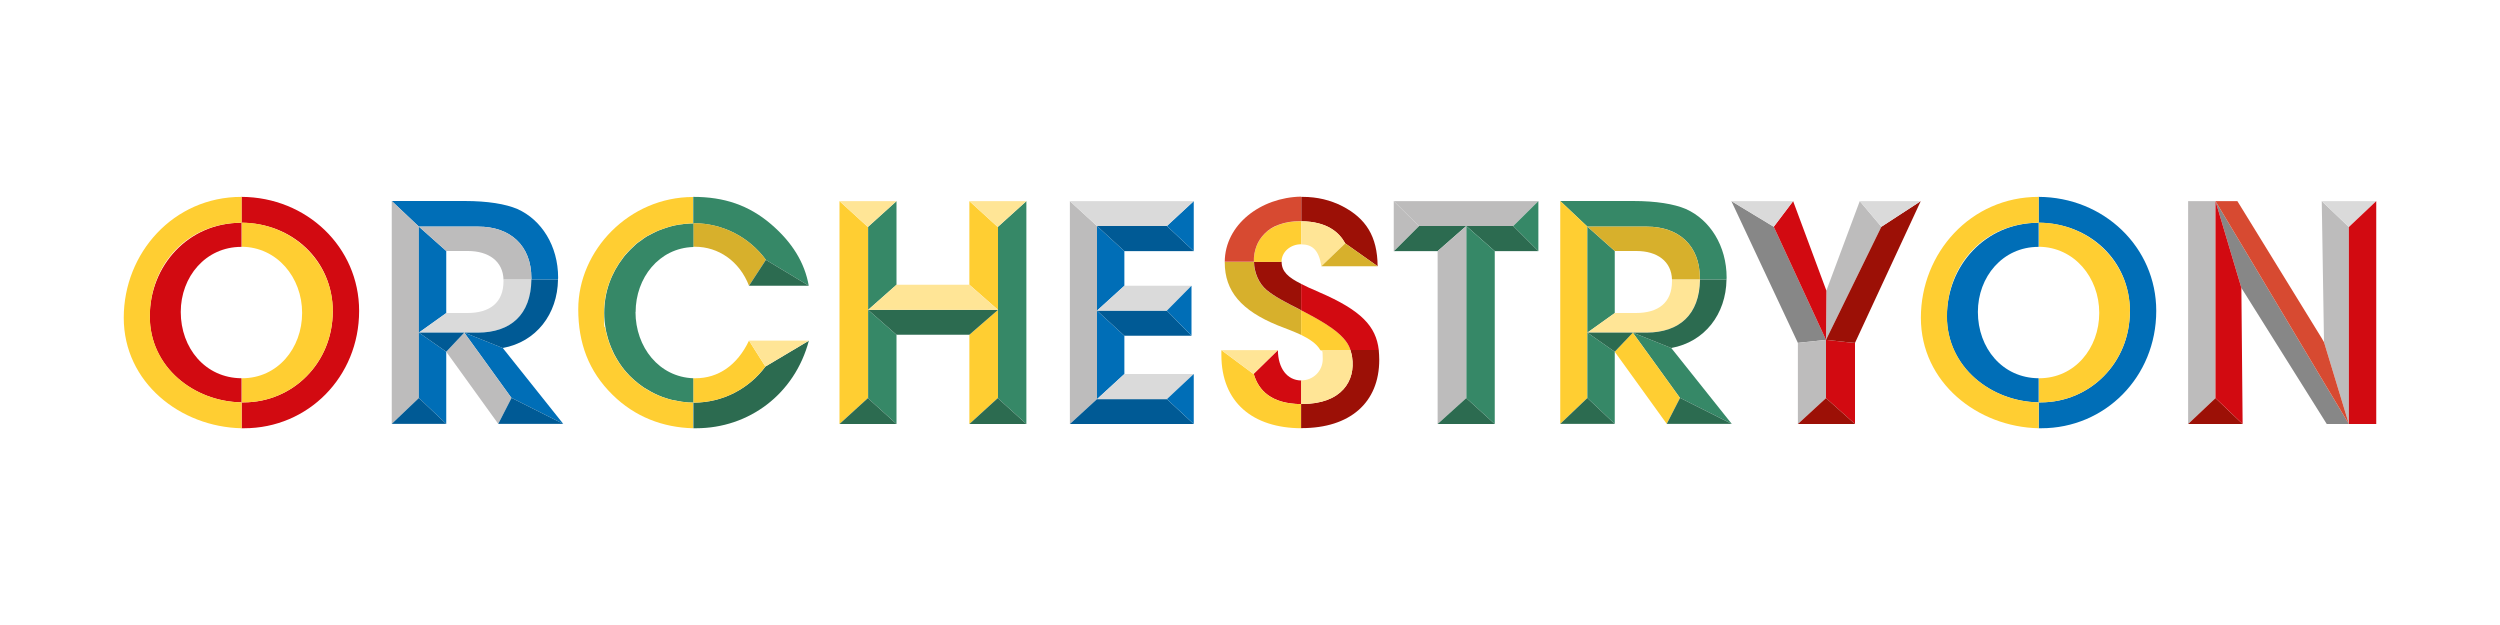 <svg width="896" height="224" viewBox="0 0 896 224" fill="none" xmlns="http://www.w3.org/2000/svg">
<path d="M128.71 111.418C128.71 135.117 110.342 153.485 87.494 153.485H86.598V144.211H87.226C105.056 144.211 119.258 129.965 119.258 111.597C119.258 93.229 104.653 79.923 86.554 79.834V70.56C109.894 70.65 128.71 88.57 128.71 111.418Z" fill="#D20A11"/>
<path d="M119.258 111.597C119.258 129.965 105.011 144.211 87.226 144.211H86.598V135.565H86.778C99.456 135.565 108.282 124.858 108.282 112.134C108.282 99.411 99.277 88.525 86.598 88.435V79.789C104.698 79.878 119.302 93.766 119.302 111.552" fill="#FFCE32"/>
<path d="M289.901 122.08C284.838 141.254 268.397 153.485 249.491 153.485H248.506V144.301H248.595C259.123 144.301 268.486 139.238 274.355 131.354L289.946 122.08H289.901Z" fill="#2C6B50"/>
<path d="M289.901 102.413L274.49 93.139C268.621 85.12 259.168 80.013 248.55 80.013H248.461V70.56C259.526 70.56 268.352 73.517 276.371 80.371C283.942 86.867 288.422 94.17 289.856 102.413" fill="#368867"/>
<path d="M551.354 90.003H535.718L525.504 80.998H542.349L551.354 90.003Z" fill="#2C6B50"/>
<path d="M551.354 72.083L542.349 80.998H508.525L499.52 72.083H551.354Z" fill="#BDBCBC"/>
<path d="M666.534 72.083L654.573 104.16L654.438 121.811L674.285 81.267L666.534 72.083Z" fill="#BDBCBC"/>
<path d="M654.438 121.811L644.358 122.886L620.525 72.083L635.712 81.267L654.438 121.811Z" fill="#878787"/>
<path d="M654.438 121.811V142.688L644.358 151.962V122.886L654.438 121.811Z" fill="#BDBCBC"/>
<path d="M664.832 122.886V151.962L656.544 144.57L654.438 142.688V121.811L662.637 122.707L664.832 122.886Z" fill="#D20A11"/>
<path d="M654.573 104.16L654.438 121.811L635.712 81.267L642.656 72.083L654.573 104.16Z" fill="#D20A11"/>
<path d="M688.397 72.083L664.832 122.886L662.637 122.707L654.438 121.811L674.285 81.267L688.397 72.083Z" fill="#9C1006"/>
<path d="M64.781 111.776C64.781 124.813 73.606 135.475 86.554 135.565V144.211C69.53 143.942 53.67 131.622 53.67 113.434C53.67 95.245 67.514 79.834 86.464 79.834H86.554V88.48H86.464C73.696 88.48 64.781 99.187 64.781 111.821" fill="#D20A11"/>
<path d="M53.715 113.434C53.715 131.622 69.574 143.942 86.598 144.211V153.485C64.646 153.037 44.352 137.088 44.352 113.882C44.352 90.675 62.182 70.56 86.509 70.56H86.598V79.834H86.509C67.603 79.834 53.715 94.259 53.715 113.434Z" fill="#FFCE32"/>
<path d="M199.987 100.218H190.445V99.68C190.445 87.898 182.784 81.222 171.45 81.222H150.125L140.403 72.038H166.522C174.81 72.038 181.216 73.114 185.427 74.906C194.074 78.758 200.032 88.122 200.032 99.501" fill="#006EB7"/>
<path d="M150.125 81.222V142.643L140.403 151.917V72.038L150.125 81.222Z" fill="#BDBCBC"/>
<path d="M159.936 126.067V151.917L150.125 142.643V119.213L159.936 126.067Z" fill="#006EB7"/>
<path d="M159.936 89.958V112.224L150.125 119.213V81.222L159.936 89.958Z" fill="#006EB7"/>
<path d="M311.136 81.357V142.778L311.046 142.688L300.877 151.962V72.083L311.046 81.357H311.136Z" fill="#FFCE32"/>
<path d="M321.306 119.974V151.962L311.136 142.778V111.059L321.306 119.974Z" fill="#368867"/>
<path d="M321.306 72.083V102.054L311.136 111.059V81.267L321.306 72.083Z" fill="#368867"/>
<path d="M357.683 81.357V111.059L347.424 102.054V72.083L357.594 81.357H357.683Z" fill="#FFCE32"/>
<path d="M357.683 111.059V142.778L357.594 142.688L347.424 151.962V119.974L357.683 111.059Z" fill="#FFCE32"/>
<path d="M367.853 72.083V151.962L357.683 142.778V81.267L367.853 72.083Z" fill="#368867"/>
<path d="M393.165 80.998V143.046L383.443 151.962V72.083L393.165 80.998Z" fill="#BDBCBC"/>
<path d="M402.976 90.003V102.413L393.165 111.328V80.998L402.976 90.003Z" fill="#006EB7"/>
<path d="M402.976 120.333V134.042L393.165 143.046V111.328L402.976 120.333Z" fill="#006EB7"/>
<path d="M427.84 90.003H402.976L393.165 80.998H418.208L427.84 90.003Z" fill="#005A95"/>
<path d="M427.034 120.333H402.976L393.165 111.328H418.208L427.034 120.333Z" fill="#005A95"/>
<path d="M427.034 102.413L418.208 111.328H393.165L402.976 102.413H427.034Z" fill="#DADADA"/>
<path d="M427.84 151.962H383.443L393.165 143.046H418.208L427.84 151.962Z" fill="#005A95"/>
<path d="M427.84 134.042L418.208 143.046H393.165L402.976 134.042H427.84Z" fill="#DADADA"/>
<path d="M525.504 80.998L515.245 90.003H499.52L508.525 80.998H525.504Z" fill="#2C6B50"/>
<path d="M535.718 90.003V151.962L525.504 142.688V80.998L535.718 90.003Z" fill="#368867"/>
<path d="M794.035 72.083V142.688L784.224 151.962V72.083H794.035Z" fill="#BDBCBC"/>
<path d="M803.757 151.962H784.224L794.035 142.688L803.757 151.962Z" fill="#9C1006"/>
<path d="M841.837 81.357V151.962L832.922 122.618L832.115 72.083L841.837 81.357Z" fill="#BDBCBC"/>
<path d="M841.837 151.962H833.907L832.115 149.094L803.757 103.891L803.309 103.174L794.035 72.083L803.757 88.301L818.675 113.254L832.115 135.744L841.837 151.962Z" fill="#878787"/>
<path d="M832.115 72.083L841.837 81.357L851.648 72.083H832.115Z" fill="#DADADA"/>
<path d="M841.837 81.357V151.962H851.648V72.083L841.837 81.357Z" fill="#D20A11"/>
<path d="M274.31 131.354C268.442 139.283 259.078 144.301 248.55 144.301H248.461V135.565H249.267C257.376 135.565 264.23 130.95 268.442 122.08L274.31 131.354Z" fill="#FFCE32"/>
<path d="M274.49 93.139L268.442 102.413C265.037 93.587 257.466 88.435 249.088 88.435H248.461V79.968H248.55C259.168 79.968 268.621 85.12 274.49 93.094" fill="#D7B02C"/>
<path d="M357.683 111.059L347.424 119.974H321.306L311.136 111.059H357.683Z" fill="#2C6B50"/>
<path d="M357.683 111.059H311.136L321.306 102.054H347.424L357.683 111.059Z" fill="#FFE596"/>
<path d="M201.869 151.917L183.411 142.643H183.322L171.36 126.067L171.091 125.709L166.387 119.213L180.186 124.723L181.261 126.067L201.869 151.917Z" fill="#006EB7"/>
<path d="M183.322 142.643L178.573 151.917L159.936 126.067L166.387 119.213L171.091 125.709L171.36 126.067L183.322 142.643Z" fill="#BDBCBC"/>
<path d="M190.445 99.68V100.218H180.454C180.275 93.632 175.123 89.958 167.686 89.958H159.936L150.125 81.222H171.45C182.784 81.222 190.445 87.898 190.445 99.68Z" fill="#BDBCBC"/>
<path d="M159.936 151.917H140.403L150.125 142.643L159.936 151.917Z" fill="#005A95"/>
<path d="M321.306 151.962H300.877L311.046 142.688L311.136 142.778L321.306 151.962Z" fill="#2C6B50"/>
<path d="M367.853 151.962H347.424L357.594 142.688L357.683 142.778L367.853 151.962Z" fill="#2C6B50"/>
<path d="M321.306 72.083L311.136 81.267V81.357H311.046L300.877 72.083H321.306Z" fill="#FFE596"/>
<path d="M367.853 72.083L357.683 81.267V81.357H357.594L347.424 72.083H367.853Z" fill="#FFE596"/>
<path d="M427.84 72.083V90.003L418.208 80.998L427.84 72.083Z" fill="#006EB7"/>
<path d="M427.84 134.042V151.962L418.208 143.046L427.84 134.042Z" fill="#006EB7"/>
<path d="M427.034 102.413V120.333L418.208 111.328L427.034 102.413Z" fill="#006EB7"/>
<path d="M427.84 72.083L418.208 80.998H393.165L383.443 72.083H427.84Z" fill="#DADADA"/>
<path d="M508.525 80.998L499.52 90.003V72.083L508.525 80.998Z" fill="#BDBCBC"/>
<path d="M551.354 72.083V90.003L542.349 80.998L551.354 72.083Z" fill="#368867"/>
<path d="M289.901 122.08L274.31 131.354L268.442 122.08H289.901Z" fill="#FFE596"/>
<path d="M289.901 102.413H268.442L274.49 93.139L289.901 102.413Z" fill="#2C6B50"/>
<path d="M201.869 151.917H178.573L183.322 142.643H183.411L201.869 151.917Z" fill="#005A95"/>
<path d="M525.504 80.998V142.688L515.245 151.962V90.003L525.504 80.998Z" fill="#BDBCBC"/>
<path d="M664.832 151.962H644.358L654.438 142.688L656.544 144.57L664.832 151.962Z" fill="#9C1006"/>
<path d="M535.718 151.962H515.245L525.504 142.688L535.718 151.962Z" fill="#2C6B50"/>
<path d="M772.8 111.418C772.8 135.117 754.432 153.485 731.584 153.485H730.688V144.211H731.315C749.146 144.211 763.347 129.965 763.347 111.597C763.347 93.229 748.743 79.923 730.643 79.834V70.56C753.984 70.65 772.8 88.57 772.8 111.418Z" fill="#006EB7"/>
<path d="M763.347 111.597C763.347 129.965 749.101 144.211 731.315 144.211H730.688V135.565H730.867C743.546 135.565 752.371 124.858 752.371 112.134C752.371 99.411 743.366 88.525 730.688 88.435V79.789C748.787 79.878 763.392 93.766 763.392 111.552" fill="#FFCE32"/>
<path d="M708.87 111.776C708.87 124.813 717.696 135.475 730.643 135.565V144.211C713.619 143.942 697.76 131.622 697.76 113.434C697.76 95.245 711.603 79.834 730.554 79.834H730.643V88.48H730.554C717.786 88.48 708.87 99.187 708.87 111.821" fill="#006EB7"/>
<path d="M697.805 113.434C697.805 131.622 713.664 143.942 730.688 144.211V153.485C708.736 153.037 688.442 137.088 688.442 113.882C688.442 90.675 706.272 70.56 730.598 70.56H730.688V79.834H730.598C711.693 79.834 697.805 94.259 697.805 113.434Z" fill="#FFCE32"/>
<path d="M841.837 151.962L832.115 135.744L818.675 113.254L803.757 88.301L794.035 72.083H801.875L803.757 75.13L832.115 121.229L832.922 122.618L841.837 151.962Z" fill="#D74A31"/>
<path d="M803.757 151.962L794.035 142.688V72.083L803.309 103.174L803.757 151.962Z" fill="#D20A11"/>
<path d="M227.763 111.776C227.763 124.454 236.23 135.117 248.461 135.565V144.301C247.206 144.301 245.952 144.211 244.787 144.032C244.429 144.032 244.16 143.942 243.802 143.853C243.443 143.853 243.085 143.853 242.726 143.674C241.472 143.494 240.218 143.226 238.963 142.778C237.978 142.509 236.992 142.15 236.006 141.702C234.125 140.896 232.422 139.91 230.675 138.835C228.346 137.222 226.15 135.341 224.269 133.146C224.179 132.966 224 132.787 223.821 132.608C222.566 131.085 221.402 129.293 220.416 127.456C220.147 127.008 219.968 126.65 219.789 126.202C218.803 124.141 217.997 121.99 217.459 119.616C217.28 119.078 217.19 118.451 217.101 117.914C216.742 116.032 216.563 114.15 216.563 112.134C216.563 104.653 219.072 97.888 223.328 92.422C223.507 92.154 223.686 91.974 223.866 91.706C224.493 90.989 225.21 90.182 225.926 89.466C226.643 88.749 227.36 88.122 228.077 87.405C228.614 87.046 229.062 86.598 229.6 86.33C230.227 85.792 230.854 85.344 231.571 84.896C231.75 84.806 231.84 84.717 232.019 84.627C232.646 84.269 233.363 83.91 234.08 83.552C235.603 82.746 237.216 82.118 238.963 81.581C240.845 80.954 242.816 80.506 244.832 80.326C245.101 80.237 245.37 80.237 245.638 80.237C246.534 80.147 247.52 80.058 248.506 80.058V88.525C236.186 88.883 227.808 99.59 227.808 111.866" fill="#368867"/>
<path d="M223.238 92.422C219.027 97.933 216.474 104.653 216.474 112.134C216.474 119.616 216.653 115.987 217.011 117.914C217.101 118.451 217.19 119.078 217.37 119.616C217.907 121.946 218.714 124.096 219.699 126.202C219.878 126.65 220.058 127.008 220.326 127.456C221.312 129.248 222.477 131.04 223.731 132.608C223.91 132.787 224.09 132.966 224.179 133.146C226.061 135.296 228.211 137.178 230.586 138.835C232.288 139.91 233.99 140.896 235.917 141.702C236.902 142.15 237.888 142.509 238.874 142.778C240.128 143.226 241.382 143.494 242.637 143.674C242.995 143.853 243.354 143.853 243.712 143.853C244.07 143.942 244.339 144.032 244.698 144.032C245.862 144.211 247.117 144.301 248.371 144.301V153.485C237.574 153.216 227.494 149.363 219.565 141.523C210.918 133.056 207.245 122.886 207.245 110.835C207.245 89.69 225.523 70.605 248.371 70.605V80.058C247.386 80.058 246.4 80.147 245.504 80.237C245.235 80.237 244.966 80.237 244.698 80.326C242.726 80.506 240.755 80.954 238.829 81.581C237.126 82.118 235.514 82.746 233.946 83.552C233.229 83.91 232.512 84.269 231.885 84.627C231.706 84.717 231.616 84.806 231.437 84.896C230.72 85.344 230.093 85.792 229.466 86.33C228.928 86.598 228.48 87.046 227.942 87.405C227.226 88.122 226.509 88.749 225.792 89.466C225.075 90.182 224.358 90.989 223.731 91.706C223.552 91.974 223.373 92.154 223.194 92.422" fill="#FFCE32"/>
<path d="M466.323 111.194V120.019C463.814 118.854 460.992 117.779 458.394 116.794C458.214 116.704 458.125 116.704 457.946 116.614C444.909 111.283 438.95 104.384 438.95 94.035V93.856H449.389C449.478 97.798 451.181 101.696 453.869 103.936C456.557 106.176 460.902 108.416 465.472 110.79C465.741 110.97 466.01 111.059 466.278 111.238" fill="#D7B02C"/>
<path d="M466.368 136.371V144.838C455.571 144.749 451.046 139.866 449.344 134.042V133.952L457.99 125.485C458.08 132.07 461.306 136.282 466.368 136.371Z" fill="#D20A11"/>
<path d="M466.323 101.741V111.194C466.054 111.014 465.786 110.925 465.517 110.746C460.902 108.416 456.602 106.176 453.914 103.891C451.226 101.651 449.523 97.754 449.434 93.811H459.334C459.334 97.306 461.664 99.411 466.368 101.741" fill="#9C1006"/>
<path d="M466.368 144.838V153.485C449.075 153.395 437.741 144.301 437.741 127.187V125.485L449.254 134.042H449.344C451.046 139.91 455.571 144.749 466.368 144.838Z" fill="#FFCE32"/>
<path d="M457.99 125.485L449.344 133.952V134.042H449.254L437.741 125.485H457.99Z" fill="#FFE596"/>
<path d="M642.656 72.083L635.712 81.267L620.525 72.083H642.656Z" fill="#DADADA"/>
<path d="M688.397 72.083L674.285 81.267L666.534 72.083H688.397Z" fill="#DADADA"/>
<path d="M483.974 125.44H473.178C471.923 123.2 469.325 121.498 466.323 120.019V111.194C473.984 115.136 482.003 119.571 483.885 125.082C483.885 125.171 483.974 125.35 483.974 125.44Z" fill="#FFCE32"/>
<path d="M494.144 125.44H483.974C483.974 125.35 483.885 125.171 483.885 125.082C482.003 119.571 473.984 115.181 466.323 111.194V101.741C468.026 102.637 469.997 103.533 472.371 104.518C472.461 104.608 472.64 104.608 472.73 104.698C488.051 111.283 493.158 117.018 494.144 125.395" fill="#D20A11"/>
<path d="M493.741 95.424L482.138 87.226C479.987 83.283 475.642 79.386 466.368 79.296V70.56H466.906C472.147 70.56 476.806 71.725 481.062 73.875C489.53 78.266 493.651 84.672 493.741 95.379" fill="#9C1006"/>
<path d="M482.138 87.226L473.581 95.424C472.685 89.645 470.355 87.584 466.368 87.584V79.296C475.642 79.386 479.942 83.238 482.138 87.226Z" fill="#FFE596"/>
<path d="M493.741 95.424H473.581L482.138 87.226L493.741 95.424Z" fill="#D7B02C"/>
<path d="M190.445 100.218C190.266 112.806 183.053 119.123 171.36 119.213H150.125L159.936 112.179H167.507C175.616 112.179 180.454 108.416 180.454 100.755V100.218H190.445Z" fill="#DADADA"/>
<path d="M199.987 100.218C199.808 112.538 192.237 122.528 180.186 124.723L166.387 119.213H171.36C183.053 119.123 190.266 112.806 190.445 100.218H199.987Z" fill="#005A95"/>
<path d="M166.387 119.213L159.936 126.067L150.125 119.213H166.387Z" fill="#005A95"/>
<path d="M618.778 100.218H609.235V99.68C609.235 87.898 601.574 81.222 590.24 81.222H568.915L559.194 72.038H585.312C593.6 72.038 600.006 73.114 604.218 74.906C612.864 78.758 618.822 88.122 618.822 99.501" fill="#368867"/>
<path d="M568.915 81.222V142.643L559.194 151.917V72.038L568.915 81.222Z" fill="#FFCE32"/>
<path d="M578.726 126.067V151.917L568.915 142.643V119.213L578.726 126.067Z" fill="#368867"/>
<path d="M578.726 89.958V112.224L568.915 119.213V81.222L578.726 89.958Z" fill="#368867"/>
<path d="M620.659 151.917L602.201 142.643H602.112L590.15 126.067L589.881 125.709L585.177 119.213L598.976 124.723L600.051 126.067L620.659 151.917Z" fill="#368867"/>
<path d="M602.112 142.643L597.363 151.917L578.726 126.067L585.178 119.213L589.882 125.709L590.15 126.067L602.112 142.643Z" fill="#FFCE32"/>
<path d="M609.235 99.68V100.218H599.245C599.066 93.632 593.914 89.958 586.477 89.958H578.726L568.915 81.222H590.24C601.574 81.222 609.235 87.898 609.235 99.68Z" fill="#D7B02C"/>
<path d="M578.726 151.917H559.194L568.915 142.643L578.726 151.917Z" fill="#2C6B50"/>
<path d="M620.659 151.917H597.363L602.112 142.643H602.202L620.659 151.917Z" fill="#2C6B50"/>
<path d="M609.235 100.218C609.056 112.806 601.843 119.123 590.15 119.213H568.915L578.726 112.179H586.298C594.406 112.179 599.245 108.416 599.245 100.755V100.218H609.235Z" fill="#FFE596"/>
<path d="M618.778 100.218C618.598 112.538 611.027 122.528 598.976 124.723L585.222 119.213H590.195C601.888 119.123 609.101 112.806 609.28 100.218H618.822H618.778Z" fill="#2C6B50"/>
<path d="M585.222 119.213L578.726 126.067L568.915 119.213H585.222Z" fill="#2C6B50"/>
<path d="M494.323 128.934C494.323 144.346 483.795 153.44 466.502 153.44H466.323V144.794H466.592C481.018 144.794 485.856 136.326 484.602 128.038C484.512 127.142 484.243 126.336 483.974 125.44H494.144C494.234 126.605 494.323 127.77 494.323 128.934Z" fill="#9C1006"/>
<path d="M466.592 144.794H466.323V136.326H466.413C470.624 136.326 474.074 133.011 474.074 128.666C474.074 124.32 473.715 126.426 473.178 125.44H483.974C484.243 126.246 484.422 127.142 484.602 128.038C485.856 136.326 481.018 144.794 466.592 144.794Z" fill="#FFE596"/>
<path d="M466.323 79.251V87.539C462.56 87.539 459.29 90.227 459.29 93.856H449.389C449.299 91.974 449.658 90.093 450.285 88.346C450.912 86.643 451.898 85.12 453.242 83.776C454.496 82.432 456.198 81.357 458.394 80.55C460.544 79.744 463.053 79.296 466.054 79.296H466.323V79.251Z" fill="#FFCE32"/>
<path d="M466.323 70.515V79.251H466.054C463.098 79.251 460.544 79.699 458.394 80.506C456.243 81.222 454.541 82.387 453.242 83.731C451.898 85.075 450.912 86.598 450.285 88.301C449.658 90.003 449.299 91.885 449.389 93.811H438.95C439.04 80.506 451.808 70.739 466.323 70.47" fill="#D74A31"/>
</svg>
